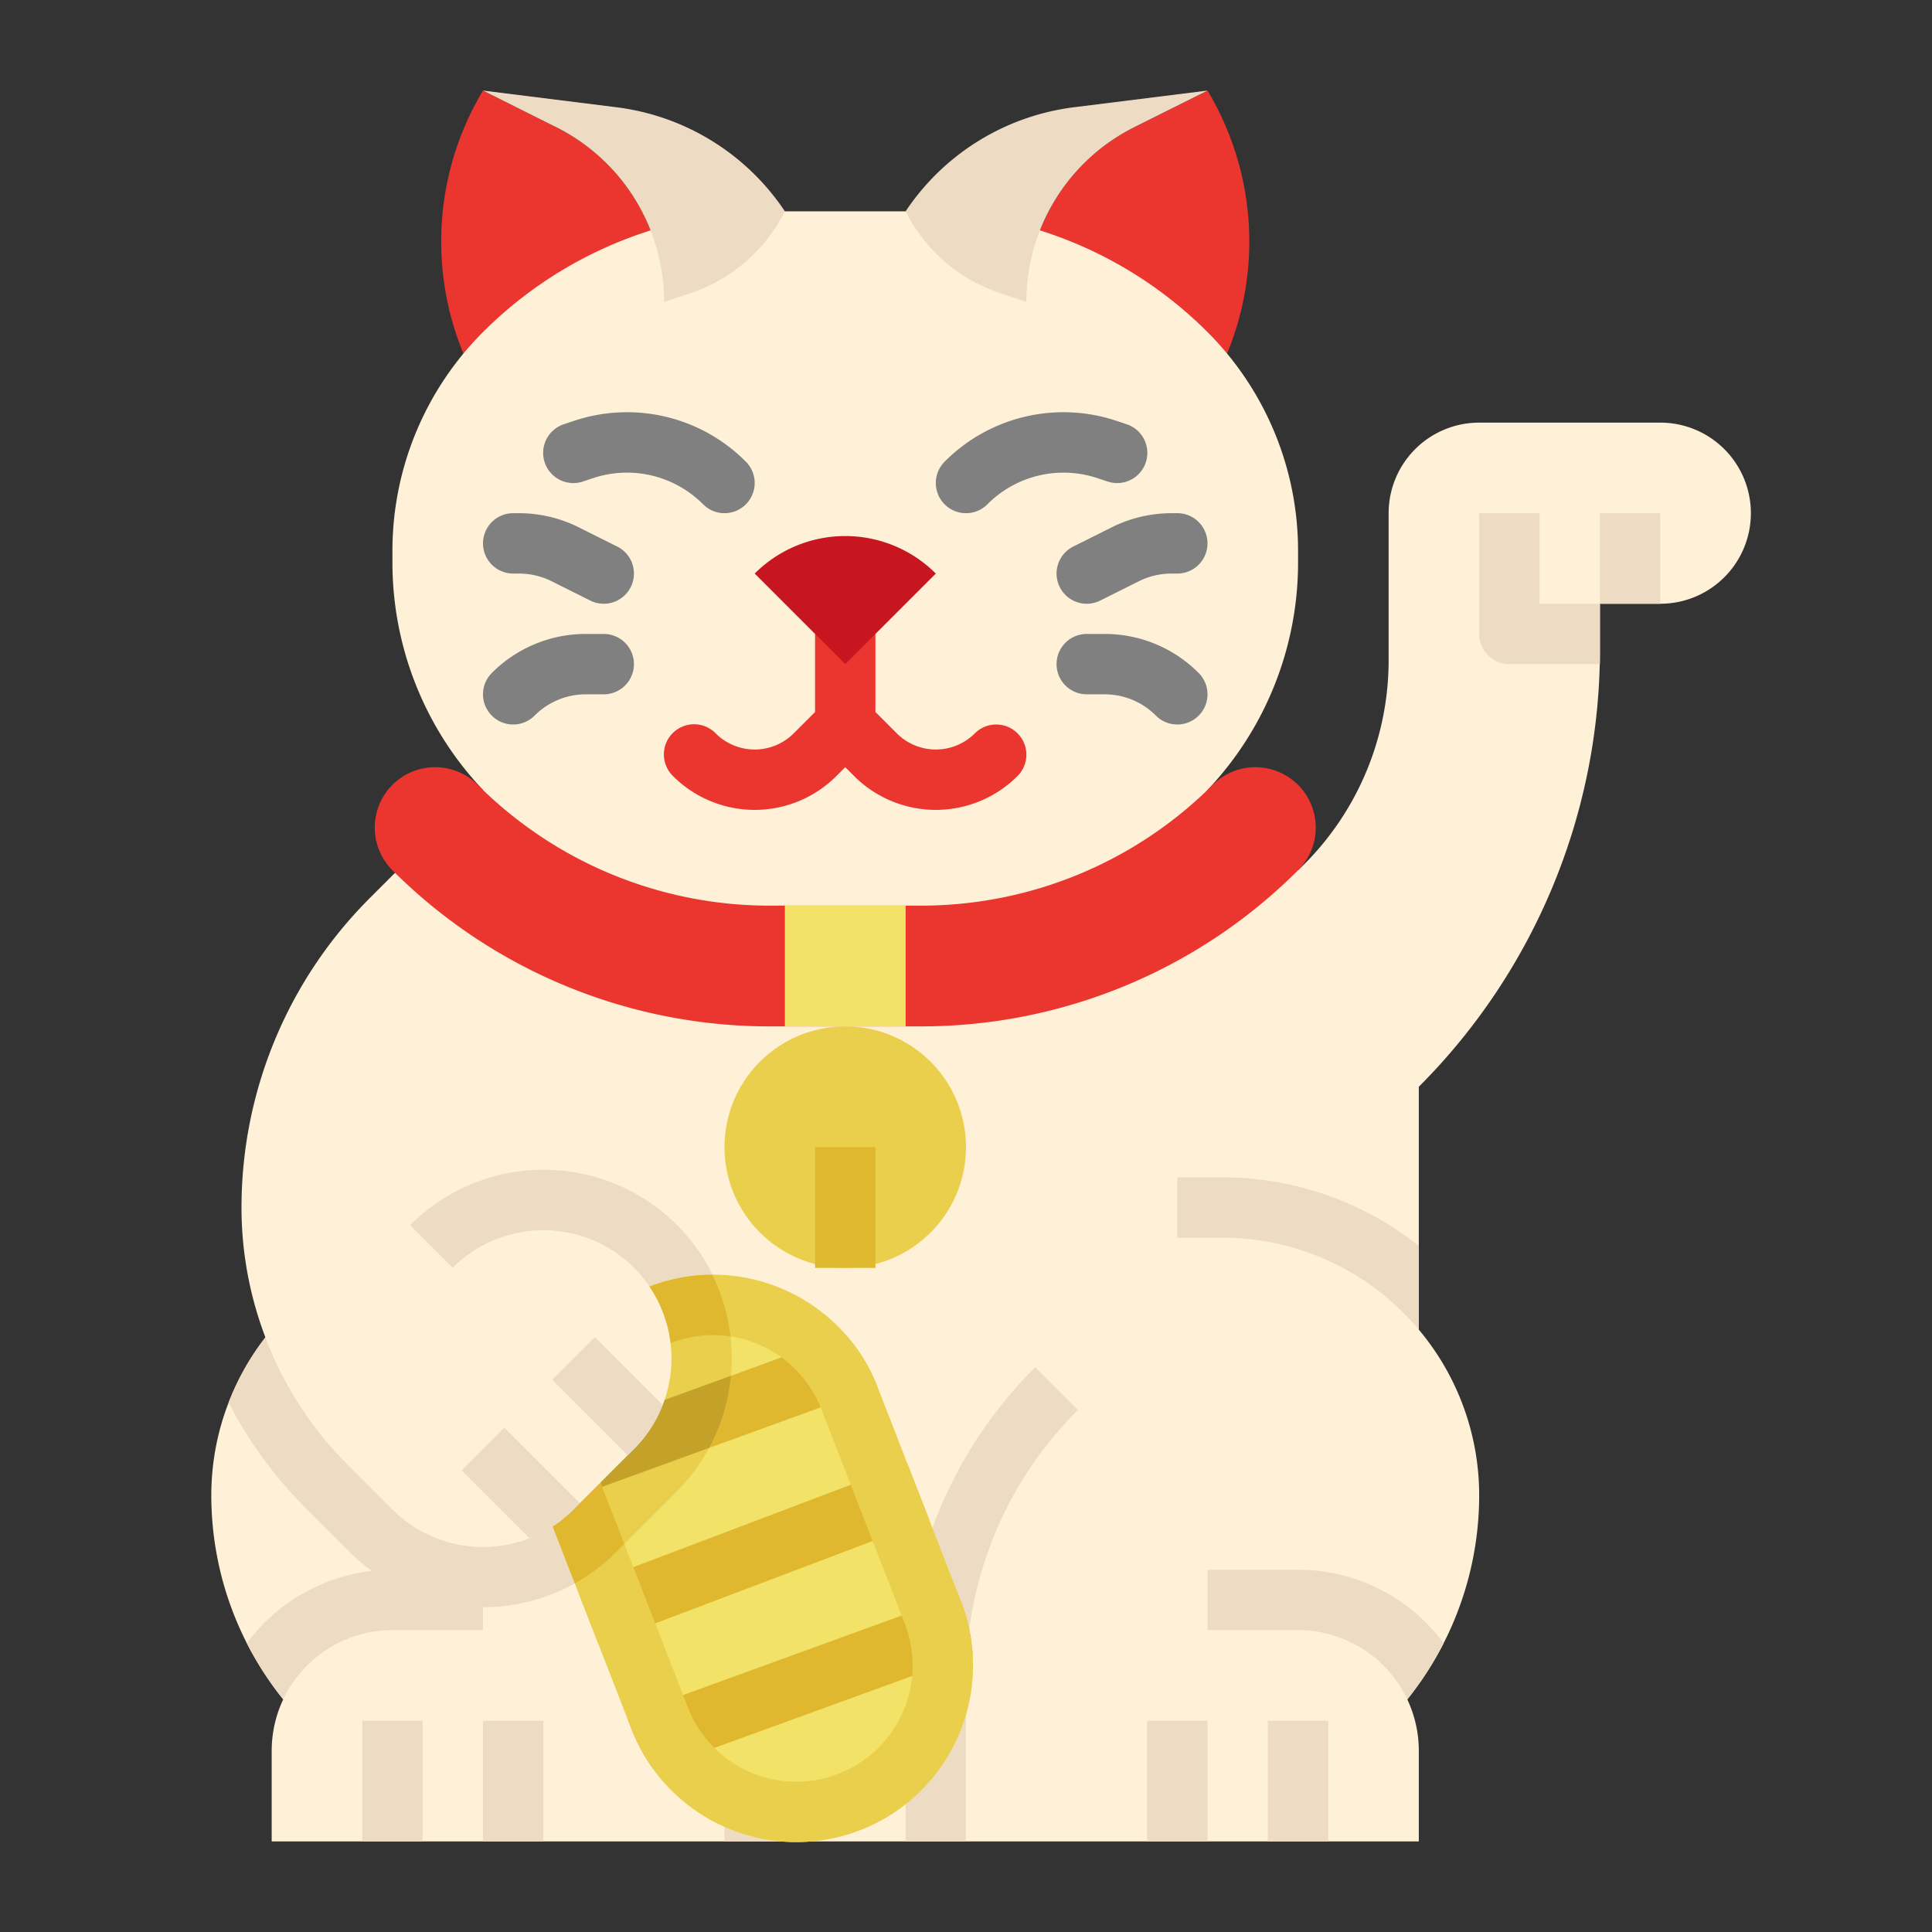 <?xml version="1.0" encoding="UTF-8"?> <svg xmlns="http://www.w3.org/2000/svg" height="512" viewBox="0 0 512 512" width="512"><rect x="0" y="0" width="512" height="512" fill="#333333" stroke="none"/> <g id="Flat"> <path d="m464 136a24.002 24.002 0 0 1 -24 24h-16v12.12a163.894 163.894 0 0 1 -48 115.88v64.37a68.286 68.286 0 0 1 16 43.91 86.408 86.408 0 0 1 -19.05 54.07h-297.9a86.234 86.234 0 0 1 -19.05-54.07 68.225 68.225 0 0 1 3.7-22.18c.28-.8.57-1.6.88-2.39a68.088 68.088 0 0 1 9.76-17.29 96.628 96.628 0 0 1 -6.34-34.42 115.899 115.899 0 0 1 33.94-81.94l6.75-6.75 239.31-.68a76.484 76.484 0 0 0 24-55.61v-39.02a24.006 24.006 0 0 1 24-24h48a24.006 24.006 0 0 1 24 24z" fill="#fff1d8"></path> <path d="m128 104a77.746 77.746 0 0 1 0-80l19.378 9.689a51.777 51.777 0 0 1 28.622 46.311z" fill="#eb352f"></path> <path d="m320 104a77.746 77.746 0 0 0 0-80l-19.378 9.689a51.777 51.777 0 0 0 -28.622 46.311z" fill="#eb352f"></path> <path d="m104 432h240a32 32 0 0 1 32 32v24a0 0 0 0 1 0 0h-304a0 0 0 0 1 0 0v-24a32 32 0 0 1 32-32z" fill="#fff1d8"></path> <path d="m128 209.348a87.64 87.64 0 0 1 -24-60.256v-3.151a81.941 81.941 0 0 1 24-57.941h0a109.255 109.255 0 0 1 77.255-32h37.49a109.255 109.255 0 0 1 77.255 32v0a81.941 81.941 0 0 1 24 57.941v3.152a87.64 87.64 0 0 1 -24 60.256l-8 46.652h-168z" fill="#fff1d8"></path> <g fill="#eedbc4"> <path d="m128 24 35.378 4.422a63.024 63.024 0 0 1 44.622 27.578 43.187 43.187 0 0 1 -24.971 21.657l-7.029 2.343a51.777 51.777 0 0 0 -28.622-46.311z"></path> <path d="m320 24-35.378 4.422a63.023 63.023 0 0 0 -44.622 27.578 43.187 43.187 0 0 0 24.971 21.657l7.029 2.343a51.777 51.777 0 0 1 28.622-46.311z"></path> <path d="m128 416v16h-24a32.045 32.045 0 0 0 -28.94 18.35h-.01a86.323 86.323 0 0 1 -9.64-14.89 48.014 48.014 0 0 1 38.59-19.46z"></path> <path d="m382.58 435.46a86.067 86.067 0 0 1 -9.63 14.89h-.01a32.045 32.045 0 0 0 -28.94-18.35h-24v-16h24a47.981 47.981 0 0 1 38.58 19.46z"></path> <path d="m336 456h16v32h-16z"></path> <path d="m304 456h16v32h-16z"></path> <path d="m128 456h16v32h-16z"></path> <path d="m96 456h16v32h-16z"></path> <path d="m256 488h-16v-42.745a116.488 116.488 0 0 1 34.343-82.912l11.313 11.314a100.591 100.591 0 0 0 -29.657 71.598z"></path> <path d="m192 488h16v-42.745a116.488 116.488 0 0 0 -34.343-82.912l-11.313 11.314a100.591 100.591 0 0 1 29.657 71.598z"></path> <path d="m376 330.18v22.17c-1.27-1.5-2.59-2.94-4-4.35a67.82 67.82 0 0 0 -48.28-20h-11.72v-16h11.72a83.552 83.552 0 0 1 52.28 18.18z"></path> </g> <path d="m244.118 272h-40.236a141.255 141.255 0 0 1 -99.882-41.372v-0a16 16 0 0 1 0-22.628 16 16 0 0 1 22.627 0 109.255 109.255 0 0 0 77.255 32h40.236a109.255 109.255 0 0 0 77.255-32 16 16 0 0 1 22.627-0 16 16 0 0 1 0 22.628v0a141.255 141.255 0 0 1 -99.882 41.372z" fill="#eb352f"></path> <path d="m208 240h32v32h-32z" fill="#f2e368"></path> <circle cx="224" cy="304" fill="#eacf4d" r="32"></circle> <path d="m216 304h16v32h-16z" fill="#e0b82f"></path> <path d="m192 136a7.977 7.977 0 0 1 -5.657-2.343 28.458 28.458 0 0 0 -29.28-6.912l-2.533.844a8 8 0 1 1 -5.061-15.178l2.534-.845a44.371 44.371 0 0 1 45.653 10.776 8 8 0 0 1 -5.657 13.657z" fill="#808080"></path> <path d="m256 136a8 8 0 0 1 -5.657-13.657 44.37 44.37 0 0 1 45.653-10.777l2.534.846a8 8 0 1 1 -5.061 15.178l-2.534-.845a28.465 28.465 0 0 0 -29.279 6.913 7.977 7.977 0 0 1 -5.657 2.343z" fill="#808080"></path> <path d="m269.657 194.343a8.001 8.001 0 0 0 -11.314.001 14.626 14.626 0 0 1 -20.686-.001l-5.657-5.657v-28.686h-16v28.686l-5.657 5.658a14.627 14.627 0 0 1 -20.686 0 8 8 0 1 0 -11.314 11.312 30.626 30.626 0 0 0 43.314.001l2.343-2.344 2.343 2.343a30.626 30.626 0 0 0 43.314 0 8 8 0 0 0 -0-11.313z" fill="#eb352f"></path> <path d="m200 152 24 24 24-24a33.941 33.941 0 0 0 -48 0z" fill="#c7161f"></path> <path d="m159.994 160.002a7.967 7.967 0 0 1 -3.571-.847l-10.233-5.116a19.411 19.411 0 0 0 -8.637-2.039h-1.552a8 8 0 0 1 0-16h1.552a35.487 35.487 0 0 1 15.793 3.729l10.232 5.116a8.001 8.001 0 0 1 -3.584 15.157z" fill="#808080"></path> <path d="m136 192a8 8 0 0 1 -5.657-13.657 35.084 35.084 0 0 1 24.97-10.343h4.687a8 8 0 0 1 0 16h-4.687a19.187 19.187 0 0 0 -13.657 5.657 7.977 7.977 0 0 1 -5.657 2.343z" fill="#808080"></path> <path d="m288.006 160.002a8.001 8.001 0 0 1 -3.584-15.157l10.233-5.116a35.484 35.484 0 0 1 15.792-3.729h1.552a8 8 0 0 1 0 16h-1.552a19.407 19.407 0 0 0 -8.637 2.039l-10.233 5.116a7.967 7.967 0 0 1 -3.571.847z" fill="#808080"></path> <path d="m312 192a7.977 7.977 0 0 1 -5.657-2.343 19.187 19.187 0 0 0 -13.657-5.657h-4.687a8 8 0 0 1 0-16h4.687a35.084 35.084 0 0 1 24.97 10.343 8 8 0 0 1 -5.657 13.657z" fill="#808080"></path> <path d="m424 176h-24a8 8 0 0 1 -8-8v-32h16v24h16z" fill="#eedbc4"></path> <path d="m424 136h16v24h-16z" fill="#eedbc4"></path> <path d="m179.31 395.31-16 16a50.388 50.388 0 0 1 -10.96 8.31 50.065 50.065 0 0 1 -59.66-8.31l-11.72-11.71a111.804 111.804 0 0 1 -20.39-27.89 68.088 68.088 0 0 1 9.76-17.29 95.943 95.943 0 0 0 21.94 33.86l11.72 11.72a34.013 34.013 0 0 0 42.46 4.48 33.153 33.153 0 0 0 5.54-4.48l16-16a33.941 33.941 0 0 0 -48-48l-11.31-11.31a49.936 49.936 0 1 1 70.62 70.62z" fill="#eedbc4"></path> <path d="m227.03 485.35a46.793 46.793 0 0 1 -59.62-27.02l-1.42-3.66-7.31-18.79-5.8-14.91-.53-1.35-7.01-18.02c-.27-.7-.53-1.41-.77-2.12a46.336 46.336 0 0 1 -2.4-16.14 46.806 46.806 0 0 1 90.35-15.84 1.225 1.225 0 0 1 .07.17l7.83 20.13v.01l5.8 14.91 7.77 19.95.67 1.73a46.78 46.78 0 0 1 -27.63 60.95z" fill="#f2e368"></path> <path d="m232.52 367.5-44.56 16.2-43.39 15.78a46.336 46.336 0 0 1 -2.4-16.14l51.54-18.74 30.28-11.02a46.415 46.415 0 0 1 8.53 13.92z" fill="#e0b82f"></path> <path d="m246.22 402.72-87.54 33.16-5.8-14.91 87.54-33.16z" fill="#e0b82f"></path> <path d="m257.75 438.33-84.46 30.72a46.878 46.878 0 0 1 -5.88-10.72l-1.42-3.66 88-32 .67 1.73a46.75 46.75 0 0 1 3.09 13.93z" fill="#e0b82f"></path> <path d="m257.75 438.33a46.75 46.75 0 0 0 -3.09-13.93l-.67-1.73-7.77-19.95-5.8-14.91v-.01l-7.83-20.13a1.225 1.225 0 0 0 -.07-.17 46.795 46.795 0 0 0 -43.55-29.68h-.22a46.858 46.858 0 0 0 -46.58 45.52 46.336 46.336 0 0 0 2.4 16.14c.24.71.5 1.42.77 2.12l7.01 18.02.53 1.35 5.8 14.91 7.31 18.79 1.42 3.66a46.812 46.812 0 0 0 90.34-20zm-36.19 31.98a30.783 30.783 0 0 1 -39.23-17.77l-1.43-3.67-7.31-18.79-5.8-14.91-2.34-6-5.18-13.33c-.21-.53-.39-1.03-.53-1.45a30.81 30.81 0 0 1 57.89-21.05l.25.66.01.02 6.53 16.78v.01l1.09 2.8 5.8 14.92 7.76 19.92.67 1.73a30.788 30.788 0 0 1 -18.18 40.13z" fill="#eacf4d"></path> <path d="m179.31 395.31-16 16a50.388 50.388 0 0 1 -10.96 8.31l-7.01-18.02c-.27-.7-.53-1.41-.77-2.12a46.336 46.336 0 0 1 -2.4-16.14 46.858 46.858 0 0 1 46.58-45.52 50.017 50.017 0 0 1 -9.44 57.49z" fill="#eacf4d"></path> <path d="m193.71 364.6a49.852 49.852 0 0 1 -5.75 19.1l-43.39 15.78a46.336 46.336 0 0 1 -2.4-16.14z" fill="#c4a129"></path> <path d="m193.58 354.17a30.799 30.799 0 0 0 -33.84 40.22c.14.42.32.92.53 1.45l5.18 13.33-2.14 2.14a50.388 50.388 0 0 1 -10.96 8.31l-7.01-18.02c-.27-.7-.53-1.41-.77-2.12a46.336 46.336 0 0 1 -2.4-16.14 46.858 46.858 0 0 1 46.58-45.52 49.577 49.577 0 0 1 4.83 16.35z" fill="#e0b82f"></path> <path d="m175.63 372.31a33.717 33.717 0 0 1 -7.63 11.69l-1.66 1.66-12.68 12.68-1.66 1.66a33.678 33.678 0 0 1 -11.68 7.63h-.01a33.943 33.943 0 0 1 -36.31-7.63l-11.72-11.72a96.522 96.522 0 0 1 -21.94-33.87l49.66-18.41a33.941 33.941 0 0 1 55.63 36.31z" fill="#fff1d8"></path> <path d="m175.63 372.31a33.717 33.717 0 0 1 -7.63 11.69l-1.66 1.66-20-20 11.32-11.32z" fill="#eedbc4"></path> <path d="m153.66 398.34-1.66 1.66a33.678 33.678 0 0 1 -11.68 7.63h-.01l-17.97-17.97 11.32-11.32z" fill="#eedbc4"></path> </g> </svg> 